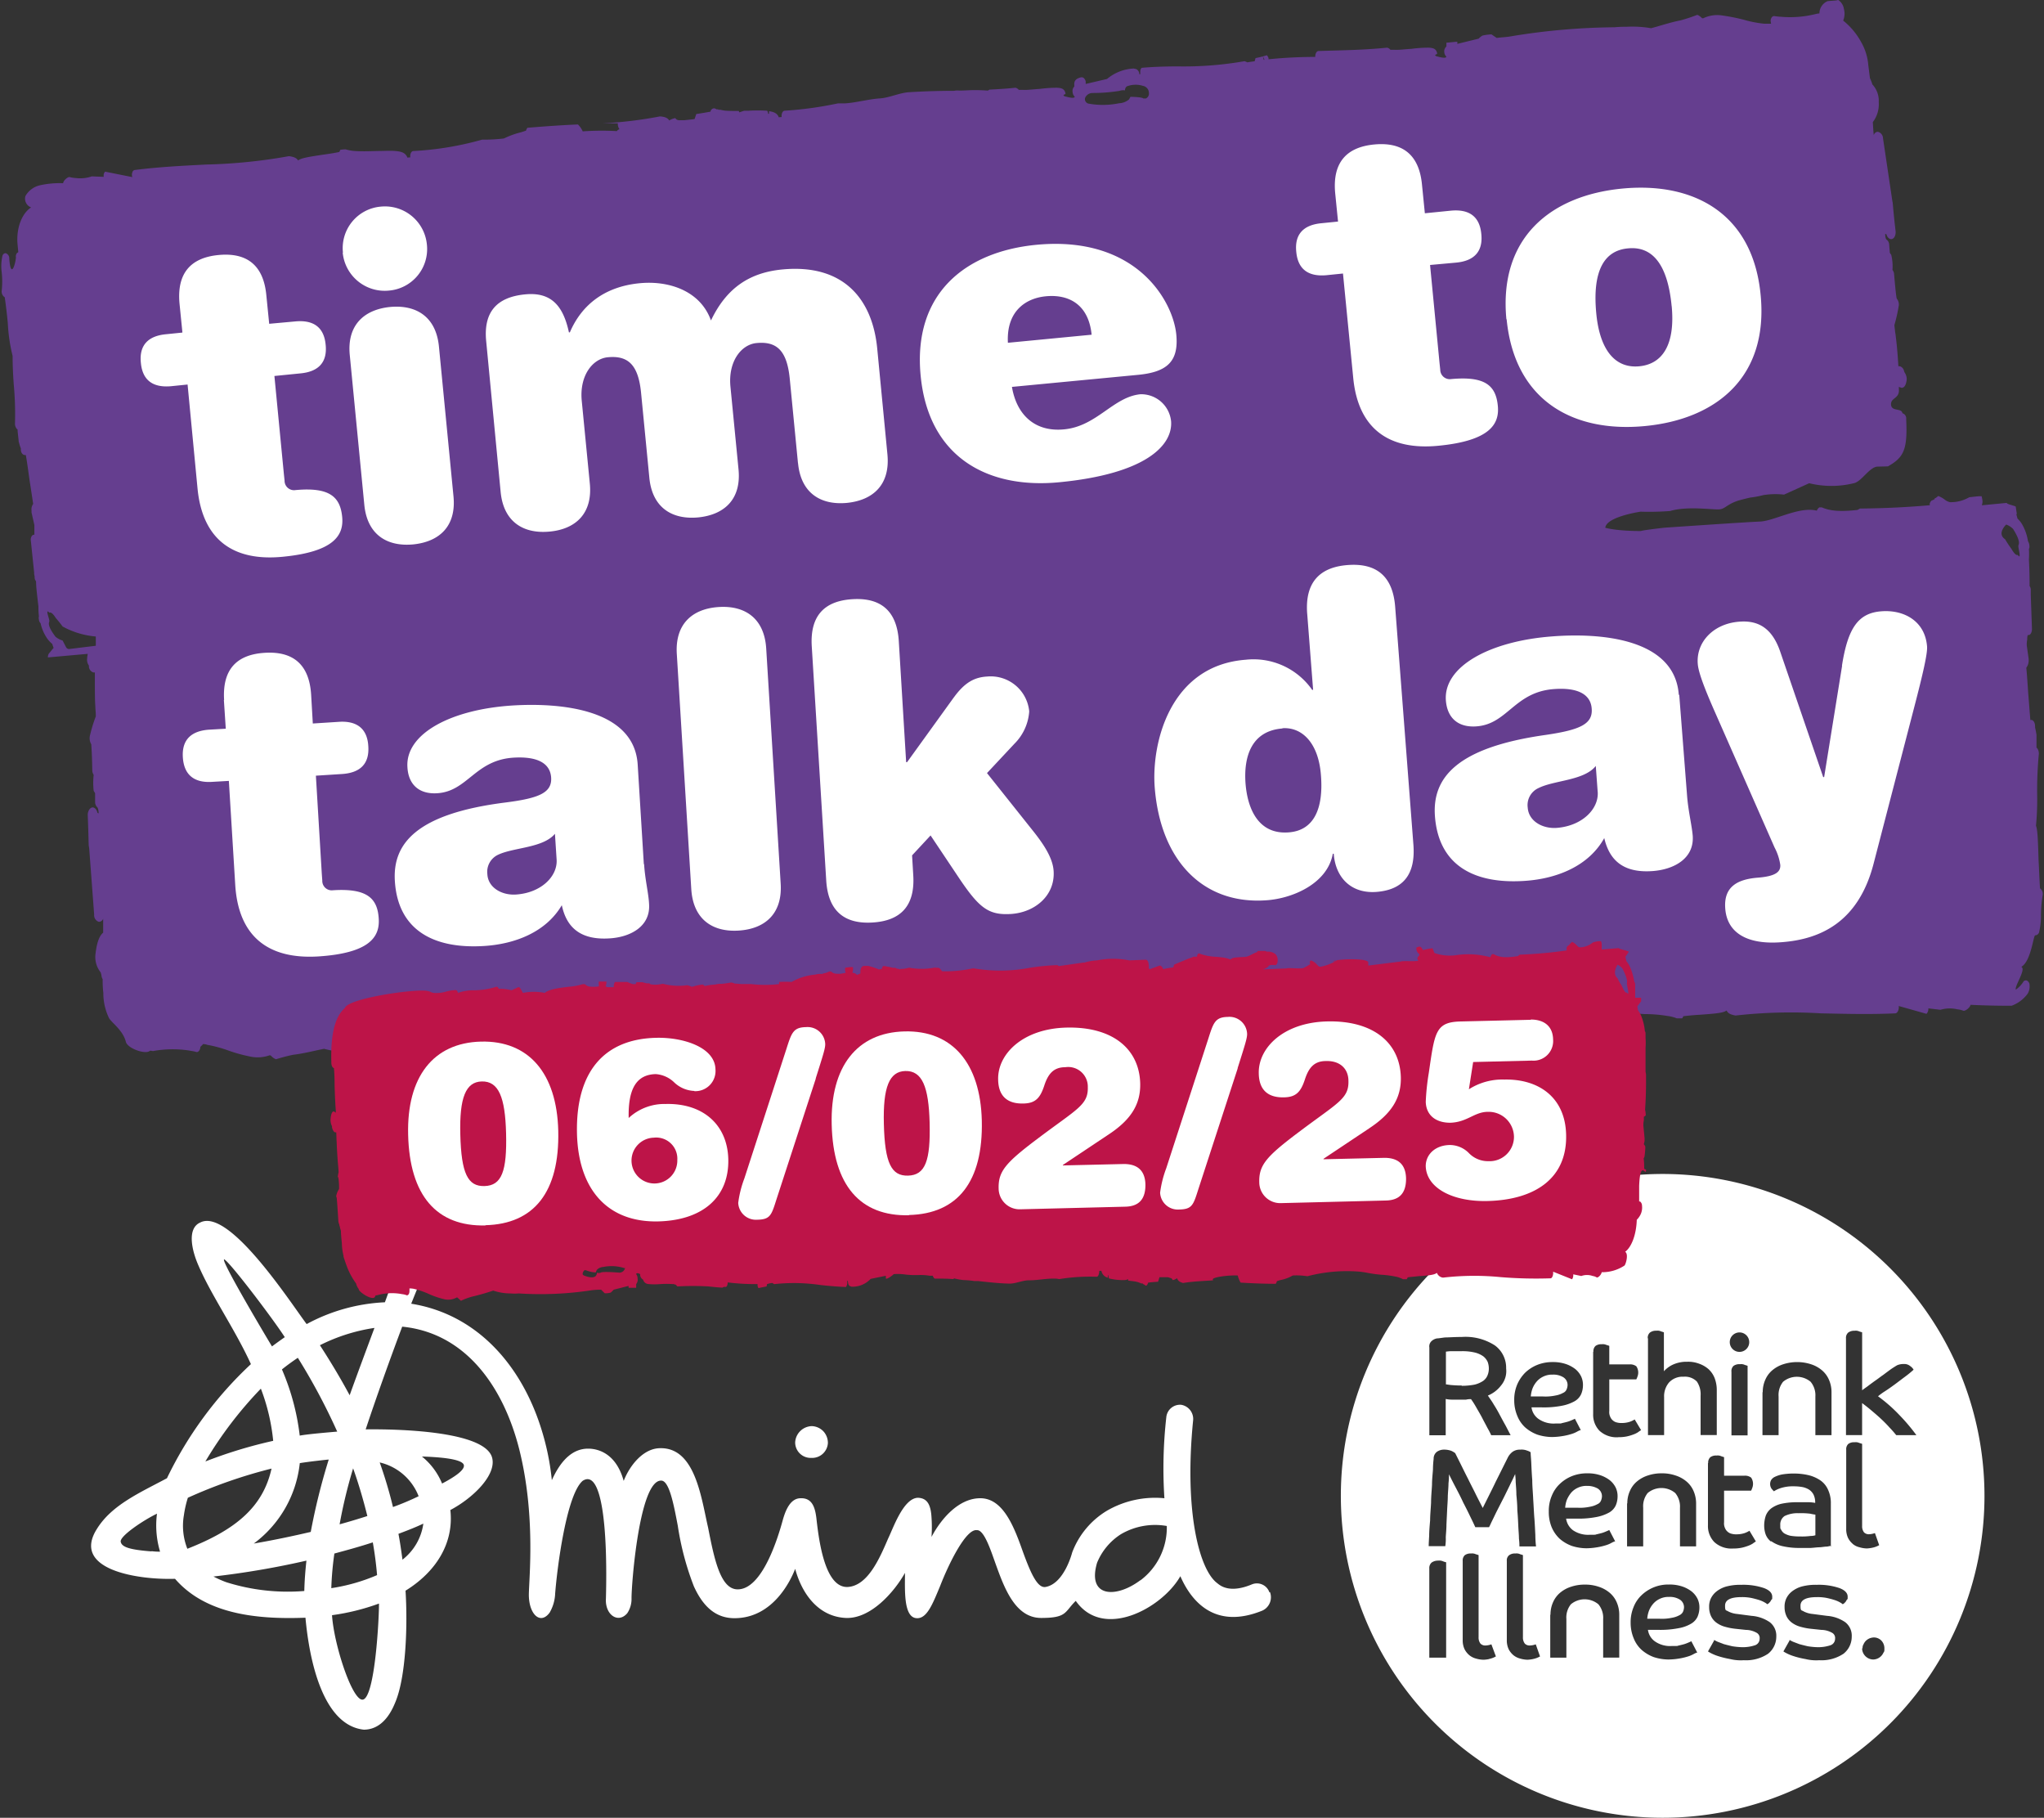<svg viewBox="0 0 300 266.725" height="266.725" width="300" xmlns:xlink="http://www.w3.org/1999/xlink" xmlns="http://www.w3.org/2000/svg"><rect x="0" y="0" width="300" height="266.725" fill="#333333" stroke="none"/><defs><clipPath id="clip-path"><rect fill="none" transform="translate(0)" height="266.725" width="300" data-name="Rectangle 167" id="Rectangle_167"></rect></clipPath></defs><g transform="translate(-52.1 -140.6)" data-name="Time to Talk Day 2025 logo - Mind &amp; Rethink lockup_RGB_WO" id="Time_to_Talk_Day_2025_logo_-_Mind_Rethink_lockup_RGB_WO"><g clip-path="url(#clip-path)" transform="translate(52.1 140.6)" data-name="Group 1403" id="Group_1403"><g transform="translate(0.187 0)" data-name="Group 1402" id="Group_1402"><g transform="translate(13.185 179.156)" data-name="Group 1400" id="Group_1400"><path fill="#fff" transform="translate(-284.065 -711.697)" d="M389.767,746.464h.07a2.315,2.315,0,0,0,2.367-2.193,2.5,2.5,0,0,0-.627-1.671,2.468,2.468,0,0,0-1.706-.8,2.515,2.515,0,0,0-2.471,2.4,2.274,2.274,0,0,0,2.332,2.262" data-name="Path 368" id="Path_368"></path><path fill="#fff" transform="translate(-90.518 -655.315)" d="M244.5,708.042c-3.585,2.68-7.832,2.506-6.335-2.576a9.017,9.017,0,0,1,3.481-4.177,9.909,9.909,0,0,1,6.753-1.218,9.681,9.681,0,0,1-3.864,7.971M128.486,680.927c-1.357-2.541-2.959-5.186-4.386-7.379a26.341,26.341,0,0,1,8.006-2.541c-1.218,3.272-2.541,6.822-3.655,9.92m2.611,17.682c-1.288.418-2.68.835-4.072,1.218a73.356,73.356,0,0,1,1.984-8.214c.8,2.228,1.531,4.734,2.088,7m1.427,8.667a27.277,27.277,0,0,1-6.718,1.914,45.771,45.771,0,0,1,.452-5.082c1.949-.522,3.829-1.044,5.639-1.636q.418,2.35.627,4.8m-2.123,18.274c-1.531.139-4.212-8.075-4.49-12.391a32.734,32.734,0,0,0,6.892-1.706c.035,1.74-.557,13.923-2.4,14.1m8.18-29.829a39.813,39.813,0,0,1-3.724,1.566,63.88,63.88,0,0,0-1.949-6.544,8.1,8.1,0,0,1,5.708,4.943m6.648-4.525c.1.661-1.149,1.6-3.2,2.68a9.964,9.964,0,0,0-2.959-3.968c4.316.139,6.056.626,6.161,1.288m-9.015,13.853c-.174-1.288-.348-2.541-.592-3.794,1.288-.487,2.471-.94,3.655-1.5a8.1,8.1,0,0,1-3.063,5.291m-13.47-4.072c-2.68.626-5.5,1.218-8.354,1.706a16.908,16.908,0,0,0,6.753-11.8c1.253-.209,4.038-.522,4.246-.522a92.989,92.989,0,0,0-2.645,10.651m-.94,8.632a29.989,29.989,0,0,1-11.451-1.288,15.359,15.359,0,0,1-1.88-.835,124.183,124.183,0,0,0,13.644-2.332c-.174,1.566-.278,3.028-.313,4.455m-17.682-11.034a15.853,15.853,0,0,1,.592-2.645A72.178,72.178,0,0,1,117,691.648c-1.253,5.639-5.256,8.98-12.356,11.765a9.16,9.16,0,0,1-.522-4.838m11.312-18.656a29.463,29.463,0,0,1,1.81,7.658,68.206,68.206,0,0,0-9.955,3.028,57.794,57.794,0,0,1,8.145-10.686M110,660.948c.383-.244,6.927,8.319,8.945,11.417-.557.383-1.323.94-1.88,1.357-1.636-2.715-7.414-12.5-7.031-12.739m16.638,25.235c-.731.07-4.246.348-5.534.592a34.669,34.669,0,0,0-2.611-9.711c.731-.592,1.6-1.218,2.332-1.706a90.85,90.85,0,0,1,5.778,10.825M99.387,703.8c-3.2-.244-4.386-.627-4.525-1.427-.139-.835,3.411-3.2,5.325-4.107a13.38,13.38,0,0,0,.452,5.569,7.57,7.57,0,0,1-1.253-.07m164.079,6.056a1.944,1.944,0,0,0-2.576-1.183c-3.237,1.357-4.629.209-5.082-.174-2.645-1.949-4.873-10.512-3.55-23.843a2.109,2.109,0,0,0-1.74-2.332,2.023,2.023,0,0,0-2.193,1.845A67.188,67.188,0,0,0,248.047,696a14.1,14.1,0,0,0-8.458,1.845,12.123,12.123,0,0,0-5.082,6.126s-1.149,4.56-3.9,5.047c-1.218.209-2.228-2.054-3.585-5.882-1.253-3.481-2.889-7.24-6.126-7.135-2.993.07-5.534,2.854-7.031,5.673a20.977,20.977,0,0,0-.035-3.307c-.174-1.671-.766-2.4-1.984-2.436-2.123.1-3.585,4.42-4.351,5.987-1.253,2.924-2.993,6.927-5.917,7.1-3.341.174-4.212-6.718-4.56-9.641-.174-1.775-.522-3.446-2.367-3.376-1.566,0-2.262,1.914-2.645,3.307-.661,2.4-2.993,10.2-6.683,10.059-2.436-.1-3.341-4.421-4.246-9.05-1.009-4.351-1.88-11.765-7.031-11.66-2.436,0-4.455,2.471-5.36,4.8-1.183-4.281-4.038-4.734-5.221-4.734-2.158,0-3.933,1.531-5.325,4.629a37.448,37.448,0,0,0-1.566-7.588c-2.889-9.189-9.328-16.742-19.074-18.308.975-2.436,1.009-2.506,1.6-3.829a13.536,13.536,0,0,1,1.5-2.75c1.288-1.914.452-3.62-1.114-3.759-2.3-.174-2.889,1.6-3.829,4.42-1.114,3.028-.94,2.785-2.019,5.708a26.622,26.622,0,0,0-11.486,3.2c-2.332-3.1-11.382-17.125-15.628-14.9-1.949.87-1.253,4.072-.209,6.4,1.88,4.351,5.4,9.4,7.658,14.375a56.067,56.067,0,0,0-12.322,16.742c-3.968,2.123-8.075,3.9-10.268,7.414-3.829,6.022,5.987,7.518,11.451,7.344,4.49,5.186,11.974,5.987,19.144,5.708.557,6.126,2.506,15.768,8.562,16.429,1.357,0,3.237-.661,4.56-3.864,1.671-3.794,1.88-11.625,1.566-16.533,4.351-2.68,7.135-6.857,6.578-11.834,3.307-1.74,6.822-5.151,6.126-7.692-1.009-3.69-12.461-4.212-18.552-4.142,1.427-4.316,3.55-10.268,5.36-15.071,9.467.94,14.9,9.05,17.16,17.925,2.436,9.642,1.462,18.831,1.427,21.406,0,2.889,1.706,4.49,3.063,2.611a6.019,6.019,0,0,0,.8-2.785c.278-3.62,1.636-14.48,4.038-16.533,2.819-1.845,3.69,6.961,3.411,17.3-.139,2.367,1.81,3.69,3.133,2.123a3.748,3.748,0,0,0,.627-2.123c-.035-1.845,1.114-17.3,4.316-17.334,1.183-.07,1.845,3.307,2.471,6.613a41.427,41.427,0,0,0,2.367,8.911c1.427,3.133,3.341,4.664,5.952,4.664,5.6,0,8.214-5.43,8.911-7.24,1.044,3.829,3.515,7.031,7.449,7.205,3.62.139,7.066-3.759,8.667-6.613,0,2.471-.244,6.579,1.74,6.648,1.5.07,2.332-2.123,3.411-4.7,1.323-3.411,3.829-8.458,5.4-8.214,1.044-.1,2.019,2.889,2.715,4.838,1.288,3.585,2.889,8.04,6.718,8.04s3.411-.87,5.082-2.506c4.072,5.813,12.739,1.009,15.35-3.62,1.532,3.515,4.943,7.936,12.043,5.047a2.153,2.153,0,0,0,1.114-2.715" data-name="Path 369" id="Path_369"></path></g><g transform="translate(196.611 172.259)" data-name="Group 1401" id="Group_1401"><path fill="#fff" transform="translate(-738.303 -728.726)" d="M807.22,781.841a2.292,2.292,0,0,0,.731-.1v-3.028a7.647,7.647,0,0,1-.766-.139,11.1,11.1,0,0,0-1.706-.07,4.3,4.3,0,0,0-2.054.418,1.488,1.488,0,0,0-.627,1.323c0,.592,0,.487.139.7a1.3,1.3,0,0,0,.452.522,3.275,3.275,0,0,0,.905.348,8.264,8.264,0,0,0,1.427.1,9.362,9.362,0,0,0,1.5-.07Z" data-name="Path 370" id="Path_370"></path><path fill="#fff" transform="translate(-701.73 -751.739)" d="M751.469,814.183a2.757,2.757,0,0,0-1.566-.383,2.923,2.923,0,0,0-1.357.278,2.875,2.875,0,0,0-.975.731,3.474,3.474,0,0,0-.627,1.044A4.224,4.224,0,0,0,746.7,817h1.775a6.951,6.951,0,0,0,1.845-.139,3.439,3.439,0,0,0,1.114-.383,1.081,1.081,0,0,0,.522-.522,1.828,1.828,0,0,0,.139-.592A1.328,1.328,0,0,0,751.469,814.183Z" data-name="Path 371" id="Path_371"></path><path fill="#fff" transform="translate(-679.173 -721.229)" d="M713.005,770.2h.87a6.951,6.951,0,0,0,1.845-.139,3.441,3.441,0,0,0,1.114-.383.951.951,0,0,0,.522-.522,1.829,1.829,0,0,0,.139-.592,1.328,1.328,0,0,0-.627-1.183A3.068,3.068,0,0,0,715.3,767a2.923,2.923,0,0,0-1.357.278,2.876,2.876,0,0,0-.975.731,4.372,4.372,0,0,0-.627,1.044,4.224,4.224,0,0,0-.244,1.149Z" data-name="Path 372" id="Path_372"></path><path fill="#fff" transform="translate(-669.72 -690.653)" d="M698.505,723.3h.87a6.951,6.951,0,0,0,1.845-.139,3.441,3.441,0,0,0,1.114-.383.951.951,0,0,0,.522-.522,1.829,1.829,0,0,0,.139-.592,1.327,1.327,0,0,0-.627-1.183,2.757,2.757,0,0,0-1.566-.383,2.923,2.923,0,0,0-1.357.278,2.874,2.874,0,0,0-.975.731,3.474,3.474,0,0,0-.627,1.044,4.222,4.222,0,0,0-.244,1.149Z" data-name="Path 373" id="Path_373"></path><path fill="#fff" transform="translate(-646.315 -684.199)" d="M664.067,715.282a9.876,9.876,0,0,0,1.88-.174,4,4,0,0,0,1.218-.522,1.828,1.828,0,0,0,.661-.8,2.543,2.543,0,0,0,.209-1.044,2.857,2.857,0,0,0-.174-.975,2.286,2.286,0,0,0-.627-.8,3.589,3.589,0,0,0-1.218-.557,7.762,7.762,0,0,0-1.949-.209h-1.6a7.3,7.3,0,0,0-.731.07v4.8H661.7c.174,0,.452.07.8.1s.87.07,1.566.07Z" data-name="Path 374" id="Path_374"></path><path fill="#fff" transform="translate(-617.5 -635.5)" d="M664.733,635.5a47.233,47.233,0,1,0,47.233,47.233A47.253,47.253,0,0,0,664.733,635.5Zm14.654,32.022h.035a4.361,4.361,0,0,1,.383-1.845,3.769,3.769,0,0,1,1.044-1.392,4.732,4.732,0,0,1,1.6-.87,6.662,6.662,0,0,1,4.038,0,4.73,4.73,0,0,1,1.6.87,3.77,3.77,0,0,1,1.044,1.392,4.479,4.479,0,0,1,.383,1.845v6.3h-2.367v-5.673a3.09,3.09,0,0,0-.7-2.158,3.153,3.153,0,0,0-4.038,0,3.083,3.083,0,0,0-.661,2.158v5.673h-2.367ZM675,659.169a1.428,1.428,0,1,1-.418,1.009A1.394,1.394,0,0,1,675,659.169Zm-.174,5.325a1.028,1.028,0,0,1,.313-.835,1.444,1.444,0,0,1,.94-.244,1.206,1.206,0,0,1,.7.1c.209.07.348.1.418.139v10.2h-2.367v-9.328h0Zm-1.079,12.565v2.715h2.993a1.479,1.479,0,0,1,.975.278,1.636,1.636,0,0,1,.174,1.5,3.005,3.005,0,0,1-.174.418h-3.968V686.6a1.638,1.638,0,0,0,.139.87,1.385,1.385,0,0,0,.418.557,1.324,1.324,0,0,0,.592.278,2.486,2.486,0,0,0,.731.07,3.736,3.736,0,0,0,1.114-.174,3.625,3.625,0,0,0,.731-.348l.94,1.566c-.1.07-.278.174-.452.313a3.562,3.562,0,0,1-.731.348,6.52,6.52,0,0,1-.975.279,6.242,6.242,0,0,1-1.183.1,3.708,3.708,0,0,1-2.75-.94,3.36,3.36,0,0,1-.94-2.471V677.93h.035a1.059,1.059,0,0,1,.313-.87,1.4,1.4,0,0,1,.9-.244,1.269,1.269,0,0,1,.7.1C673.539,676.99,673.678,677.025,673.748,677.059Zm-30.386-10.616a5.664,5.664,0,0,1,1.183-1.775,5.57,5.57,0,0,1,1.775-1.149,5.949,5.949,0,0,1,2.262-.418,5.861,5.861,0,0,1,1.914.278,4.777,4.777,0,0,1,1.392.731,3.223,3.223,0,0,1,.87,1.079,2.918,2.918,0,0,1,.278,1.323,3.331,3.331,0,0,1-.278,1.323,2.349,2.349,0,0,1-.94,1.009,6.252,6.252,0,0,1-1.845.661,13.817,13.817,0,0,1-2.959.244h-1.531a2.481,2.481,0,0,0,1.044,1.706,3.874,3.874,0,0,0,2.471.661c1.079,0,.7,0,1.009-.07s.592-.139.835-.209a5.968,5.968,0,0,0,.627-.244c.174-.07.313-.139.383-.174l.87,1.671h-.07a2.95,2.95,0,0,0-.522.244,4.114,4.114,0,0,1-.87.348,9.083,9.083,0,0,1-1.218.278,10,10,0,0,1-1.531.139,7.138,7.138,0,0,1-2.158-.348,5.689,5.689,0,0,1-1.775-1.044A4.559,4.559,0,0,1,643.4,671a5.873,5.873,0,0,1-.453-2.3,5.7,5.7,0,0,1,.418-2.262Zm-12.879-5.534h0a1.044,1.044,0,0,1,.348-.9,1.568,1.568,0,0,1,.8-.383c.209,0,.592-.07,1.149-.139.557,0,1.392-.07,2.471-.07a7.916,7.916,0,0,1,4.873,1.253,4.048,4.048,0,0,1,1.636,3.376,3.273,3.273,0,0,1-.731,2.471,4.664,4.664,0,0,1-1.949,1.5c.278.418.592.835.87,1.323.313.487.592.975.87,1.5s.557,1.044.835,1.532c.278.522.522,1.009.766,1.462h-2.854a11.071,11.071,0,0,0-.557-1.079c-.244-.487-.522-.975-.8-1.531-.278-.522-.592-1.044-.87-1.531a11.423,11.423,0,0,0-.731-1.149,2.6,2.6,0,0,0-.731.07H633.79a4.27,4.27,0,0,1-.9-.1v5.325h-2.4V660.979h0Zm2.471,45.562h-2.471V693.384h0a1.058,1.058,0,0,1,.348-.87,1.584,1.584,0,0,1,.94-.278,1.408,1.408,0,0,1,.731.1,2.016,2.016,0,0,0,.453.139v13.992Zm6.3.209a4.975,4.975,0,0,1-.8.1h0a4.127,4.127,0,0,1-1.114-.174,2.573,2.573,0,0,1-.975-.487,2.847,2.847,0,0,1-.7-.87,3.027,3.027,0,0,1-.279-1.357V692.27a1.028,1.028,0,0,1,.313-.835,1.4,1.4,0,0,1,.9-.244,1.269,1.269,0,0,1,.7.1c.209.07.348.1.418.139v12.043a1.44,1.44,0,0,0,.278.94.972.972,0,0,0,.7.278,2.779,2.779,0,0,0,.9-.174l.661,1.775a3.4,3.4,0,0,1-1.044.383ZM640.4,684.96c-.244.487-.453.94-.661,1.357s-.348.766-.487,1.009h-2.019c-.174-.383-.418-.905-.731-1.532q-.47-.992-1.044-2.088c-.348-.766-.731-1.5-1.114-2.228s-.7-1.357-.975-1.914a10.116,10.116,0,0,1-.07,1.323c0,.557-.07,1.183-.1,1.845,0,.661-.07,1.392-.1,2.088s-.07,1.427-.1,2.123c0,.661-.07,1.288-.1,1.845a6.985,6.985,0,0,1-.07,1.323h-2.436c0-.348.035-.87.07-1.531,0-.661.07-1.427.139-2.262,0-.835.1-1.706.139-2.61,0-.9.1-1.775.139-2.61,0-.835.1-1.6.139-2.262a13.711,13.711,0,0,1,.1-1.532,1.257,1.257,0,0,1,.487-1.044,1.842,1.842,0,0,1,1.044-.313,3.119,3.119,0,0,1,1.044.174,2.621,2.621,0,0,1,.592.348l.766,1.531c.348.7.7,1.427,1.114,2.228.383.8.8,1.566,1.183,2.367.383.766.731,1.427.975,1.914l.87-1.74c.348-.7.7-1.392,1.044-2.123l1.009-2.019.731-1.462a2.454,2.454,0,0,1,.731-.9,1.836,1.836,0,0,1,1.114-.313,2.144,2.144,0,0,1,1.009.139,1.824,1.824,0,0,1,.522.244c0,.383.07.94.1,1.671s.07,1.532.139,2.436c0,.905.1,1.81.139,2.819.07.975.1,1.914.174,2.785.07.905.1,1.706.139,2.437a16.148,16.148,0,0,0,.1,1.671H643.71a8.65,8.65,0,0,0-.07-1.149c0-.557-.07-1.183-.1-1.914s-.07-1.462-.139-2.262c0-.8-.07-1.532-.139-2.262,0-.7-.07-1.357-.1-1.88,0-.557-.07-.94-.07-1.149-.139.244-.278.592-.487,1.009s-.418.87-.661,1.357-.487,1.009-.766,1.531Zm5.291,21.719a4.974,4.974,0,0,1-.8.1h.035a4.127,4.127,0,0,1-1.114-.174,2.573,2.573,0,0,1-.975-.487,2.848,2.848,0,0,1-.7-.87,3.028,3.028,0,0,1-.278-1.357V692.27a.946.946,0,0,1,.348-.835,1.4,1.4,0,0,1,.9-.244,1.27,1.27,0,0,1,.7.1c.209.07.348.1.418.139v12.043a1.441,1.441,0,0,0,.278.94.972.972,0,0,0,.7.278,2.779,2.779,0,0,0,.905-.174l.626,1.775a3.4,3.4,0,0,1-1.044.383Zm2.75-23.912a4.822,4.822,0,0,1,1.183-1.775,5.572,5.572,0,0,1,1.775-1.149,5.95,5.95,0,0,1,2.262-.418,5.862,5.862,0,0,1,1.914.278,4.775,4.775,0,0,1,1.392.731,3.225,3.225,0,0,1,.87,1.079,2.919,2.919,0,0,1,.278,1.323,3.332,3.332,0,0,1-.278,1.323,2.35,2.35,0,0,1-.94,1.009,6.253,6.253,0,0,1-1.845.661,13.827,13.827,0,0,1-2.959.244h-1.531a2.564,2.564,0,0,0,1.009,1.706,3.941,3.941,0,0,0,2.471.661c1.079,0,.7,0,1.009-.07s.592-.139.835-.209a5.941,5.941,0,0,0,.627-.244c.174-.07.313-.139.383-.174l.87,1.671h-.07a2.95,2.95,0,0,0-.522.244,4.11,4.11,0,0,1-.87.348,9.065,9.065,0,0,1-1.218.278,9.987,9.987,0,0,1-1.532.139,7.138,7.138,0,0,1-2.158-.348,5.689,5.689,0,0,1-1.775-1.044,5,5,0,0,1-1.183-1.706,5.882,5.882,0,0,1-.418-2.3,5.7,5.7,0,0,1,.418-2.262Zm9.92,23.7H656V700.8a3.09,3.09,0,0,0-.7-2.158,3.153,3.153,0,0,0-4.038,0,3.083,3.083,0,0,0-.661,2.158v5.673h-2.367v-6.3h.035a4.361,4.361,0,0,1,.383-1.845,3.769,3.769,0,0,1,1.044-1.392,4.73,4.73,0,0,1,1.6-.87,6.294,6.294,0,0,1,2.019-.313,6.142,6.142,0,0,1,2.019.313,4.73,4.73,0,0,1,1.6.87,3.769,3.769,0,0,1,1.044,1.392,4.479,4.479,0,0,1,.383,1.845v6.3Zm-.139-32.336a3.708,3.708,0,0,1-2.75-.94,3.36,3.36,0,0,1-.94-2.471v-9.119h.035a1.059,1.059,0,0,1,.313-.87,1.4,1.4,0,0,1,.9-.244,1.27,1.27,0,0,1,.7.1c.209.07.348.1.418.139v2.715h2.993a1.479,1.479,0,0,1,.975.279,1.637,1.637,0,0,1,.174,1.5,3.027,3.027,0,0,1-.174.418H656.9v4.629a1.637,1.637,0,0,0,.139.87,1.384,1.384,0,0,0,.418.557,1.324,1.324,0,0,0,.592.278,2.488,2.488,0,0,0,.731.07,3.735,3.735,0,0,0,1.114-.174,3.621,3.621,0,0,0,.731-.348l.94,1.566c-.1.07-.278.174-.453.313a3.567,3.567,0,0,1-.731.348,6.5,6.5,0,0,1-.975.278,6.236,6.236,0,0,1-1.183.1Zm1.288,9.711h.035A4.361,4.361,0,0,1,659.93,682a3.77,3.77,0,0,1,1.044-1.392,4.73,4.73,0,0,1,1.6-.87,6.293,6.293,0,0,1,2.019-.313,6.143,6.143,0,0,1,2.019.313,4.731,4.731,0,0,1,1.6.87A3.769,3.769,0,0,1,669.258,682a4.6,4.6,0,0,1,.383,1.845v6.3h-2.367v-5.674a3.09,3.09,0,0,0-.7-2.158,3.153,3.153,0,0,0-4.038,0,3.083,3.083,0,0,0-.661,2.158v5.674h-2.367v-6.3Zm10.338,16.638a2.35,2.35,0,0,1-.94,1.009,5.4,5.4,0,0,1-1.845.661,13.818,13.818,0,0,1-2.959.244h-1.531a2.481,2.481,0,0,0,1.044,1.706,3.874,3.874,0,0,0,2.471.661c1.079,0,.7,0,1.009-.07s.592-.139.835-.209a5.955,5.955,0,0,0,.627-.244c.174-.07.313-.139.383-.174l.87,1.671h-.07a2.947,2.947,0,0,0-.522.244,4.114,4.114,0,0,1-.87.348,9.078,9.078,0,0,1-1.218.278,9.995,9.995,0,0,1-1.531.139,7.139,7.139,0,0,1-2.158-.348,5.688,5.688,0,0,1-1.775-1.044,4.559,4.559,0,0,1-1.183-1.706,5.873,5.873,0,0,1-.452-2.3,5.7,5.7,0,0,1,.418-2.262,4.821,4.821,0,0,1,1.183-1.775,5.672,5.672,0,0,1,4.038-1.566,5.862,5.862,0,0,1,1.914.279,4.774,4.774,0,0,1,1.392.731,3.223,3.223,0,0,1,.87,1.079,2.919,2.919,0,0,1,.279,1.323,3.466,3.466,0,0,1-.279,1.323Zm-.1-34.528a2.453,2.453,0,0,0-1.949-.7,2.7,2.7,0,0,0-2.123.835,3.117,3.117,0,0,0-.731,2.158v5.569h-2.367v-14.2h-.035a1.028,1.028,0,0,1,.313-.835,1.44,1.44,0,0,1,.94-.278,1.207,1.207,0,0,1,.7.1c.209.07.348.1.418.139v5.708a4.192,4.192,0,0,1,1.253-.94,4.84,4.84,0,0,1,2.158-.453,4.527,4.527,0,0,1,1.74.278,4.275,4.275,0,0,1,1.392.8,3.583,3.583,0,0,1,.905,1.323,5,5,0,0,1,.313,1.845v6.509H670.3v-5.778a3.316,3.316,0,0,0-.557-2.088Zm10.442,39.958a5.823,5.823,0,0,1-3.55.94,6.578,6.578,0,0,1-2.019-.174,13.6,13.6,0,0,1-1.6-.383,7.037,7.037,0,0,1-1.079-.418,5.262,5.262,0,0,1-.557-.313l.9-1.6v-.1a3.258,3.258,0,0,0,.522.278c.244.1.557.209.9.348q.574.157,1.253.313a10.433,10.433,0,0,0,1.531.139,5.75,5.75,0,0,0,1.775-.278,1,1,0,0,0,.7-.975.861.861,0,0,0-.452-.87,3.285,3.285,0,0,0-1.566-.418l-1.636-.174a9.143,9.143,0,0,1-1.531-.313,3.77,3.77,0,0,1-1.183-.592,2.537,2.537,0,0,1-.766-.94,3.089,3.089,0,0,1-.278-1.323,2.779,2.779,0,0,1,.244-1.253,2.92,2.92,0,0,1,.835-1.044,4.115,4.115,0,0,1,1.462-.731,7.943,7.943,0,0,1,2.193-.244,9.416,9.416,0,0,1,3.341.487c.8.313,1.183.731,1.183,1.253s0,.313-.1.418l-.209.348-.244.244-.174.1a1.858,1.858,0,0,0-.348-.244,4.053,4.053,0,0,0-.766-.348q-.47-.157-1.149-.313a6.755,6.755,0,0,0-1.531-.139q-2.4,0-2.4,1.253c0,.835.139.627.452.835a3.531,3.531,0,0,0,1.323.383l2.123.278a5.407,5.407,0,0,1,2.68.94,2.513,2.513,0,0,1,.94,2.123,3.18,3.18,0,0,1-1.218,2.506Zm.452-16.464a2.38,2.38,0,0,1-.8-1.079,3.942,3.942,0,0,1-.209-1.253,4.64,4.64,0,0,1,.244-1.5,2.525,2.525,0,0,1,.835-1.079,4.153,4.153,0,0,1,1.531-.661,11.127,11.127,0,0,1,2.332-.209h1.5a5.676,5.676,0,0,1,1.044.1,2.626,2.626,0,0,0-.244-1.218,1.927,1.927,0,0,0-.661-.731,2.9,2.9,0,0,0-1.009-.383,7.139,7.139,0,0,0-1.288-.1,5.712,5.712,0,0,0-1.914.279,3.879,3.879,0,0,0-.94.452,4.6,4.6,0,0,1-.348-.383,1.228,1.228,0,0,1-.07-1.253,1.308,1.308,0,0,1,.557-.487,4.55,4.55,0,0,1,1.044-.348,10.728,10.728,0,0,1,1.671-.139,9.705,9.705,0,0,1,2.228.244,5.289,5.289,0,0,1,1.74.766,3.263,3.263,0,0,1,1.114,1.357,4.6,4.6,0,0,1,.418,2.054v6.2h.1l-.1.07v-.07c-.139,0-.313.07-.557.1-.313,0-.661.07-1.044.1-.418,0-.835.07-1.357.1h-1.566a10.987,10.987,0,0,1-2.645-.278,4.582,4.582,0,0,1-1.6-.731Zm10.616,16.464a5.823,5.823,0,0,1-3.55.94,6.578,6.578,0,0,1-2.019-.174,12.1,12.1,0,0,1-1.6-.383,7.034,7.034,0,0,1-1.079-.418,5.262,5.262,0,0,1-.557-.313l.9-1.6v-.1a3.255,3.255,0,0,0,.522.278c.244.1.557.209.905.348q.574.157,1.253.313a10.432,10.432,0,0,0,1.531.139,5.75,5.75,0,0,0,1.775-.278,1,1,0,0,0,.7-.975.861.861,0,0,0-.452-.87,3.285,3.285,0,0,0-1.566-.418l-1.636-.174a9.143,9.143,0,0,1-1.531-.313,3.77,3.77,0,0,1-1.183-.592,2.537,2.537,0,0,1-.766-.94,3.089,3.089,0,0,1-.278-1.323,2.778,2.778,0,0,1,.244-1.253,2.92,2.92,0,0,1,.835-1.044,4.115,4.115,0,0,1,1.462-.731,7.944,7.944,0,0,1,2.193-.244,9.416,9.416,0,0,1,3.341.487c.8.313,1.183.731,1.183,1.253s0,.313-.1.418l-.209.348-.244.244-.174.1a1.859,1.859,0,0,0-.348-.244,4.051,4.051,0,0,0-.766-.348q-.47-.157-1.149-.313a6.756,6.756,0,0,0-1.531-.139q-2.4,0-2.4,1.253c0,.835.139.627.453.835a3.53,3.53,0,0,0,1.323.383l2.123.278a5.407,5.407,0,0,1,2.68.94,2.513,2.513,0,0,1,.94,2.123A3.18,3.18,0,0,1,691.256,705.914Zm1.392-16.116a2.849,2.849,0,0,1-.7-.87,3.027,3.027,0,0,1-.278-1.357V675.945a1.028,1.028,0,0,1,.313-.835,1.4,1.4,0,0,1,.905-.244,1.269,1.269,0,0,1,.7.1c.209.07.348.1.418.139v12.043a1.441,1.441,0,0,0,.278.94.972.972,0,0,0,.7.278,2.78,2.78,0,0,0,.9-.174l.627,1.775a3.4,3.4,0,0,1-1.044.383,4.968,4.968,0,0,1-.8.1h.07a4.127,4.127,0,0,1-1.114-.174A2.342,2.342,0,0,1,692.648,689.8Zm4.49,15.942a1.681,1.681,0,0,1-1.5,1.009,1.665,1.665,0,0,1-1.636-1.636h.07a.983.983,0,0,1,.139-.592,1.714,1.714,0,0,1,.348-.522,1.953,1.953,0,0,1,.522-.348,2.033,2.033,0,0,1,.627-.139,1.548,1.548,0,0,1,1.114.452,1.632,1.632,0,0,1,.453,1.149C697.277,705.566,697.277,705.531,697.138,705.74Zm.8-33.136q-.574-.626-1.253-1.253c-.453-.418-.905-.8-1.358-1.183s-.9-.731-1.323-1.044v4.7h-2.367v-14.2h0a1.028,1.028,0,0,1,.313-.835,1.44,1.44,0,0,1,.94-.278,1.207,1.207,0,0,1,.7.1c.209.07.348.1.418.139v8.493c.174-.139.418-.313.766-.557.313-.244.7-.522,1.079-.8.418-.278.8-.592,1.253-.9.418-.313.835-.627,1.218-.9q.47-.313.835-.522a2.442,2.442,0,0,1,.975-.174,1.333,1.333,0,0,1,.94.313,1.571,1.571,0,0,1,.487.522,14.831,14.831,0,0,1-1.183.975c-.522.383-1.009.766-1.531,1.149s-1.009.731-1.5,1.044a9.9,9.9,0,0,0-1.009.731,22.9,22.9,0,0,1,3.2,2.819,27.6,27.6,0,0,1,2.436,2.889h-2.959a16.036,16.036,0,0,0-1.079-1.218Z" data-name="Path 375" id="Path_375"></path></g><path fill="#653e8f" transform="translate(-52.636 -140.6)" d="M329.547,209.03c2.262-1.288,2.889-2.367,2.68-6.787v-.209a.785.785,0,0,0-.557-.8c-.1-.8-1.6-.209-1.671-1.253-.07-1.079,1.288-.835,1.149-2.3v-.313l.383.139c.418,0,.661-.383.766-1.183a1.728,1.728,0,0,0-.313-1.079l-.07-.174a.919.919,0,0,0-.627-.731h-.209c-.174-2.819-.313-3.759-.418-4.664-.07-.383-.1-.766-.174-1.357a23.543,23.543,0,0,0,.627-2.75,1.323,1.323,0,0,0-.278-1.149c-.07-.278-.174-1.114-.383-3.515a1.121,1.121,0,0,0-.244-.7,7.083,7.083,0,0,0-.174-2.193l-.209-.313-.1-1.183a.938.938,0,0,0-.313-.7c-.174-.1-.244-.313-.278-.87h.174c.139.522.487.8.8.731.383-.07.626-.627.557-1.183-.174-1.462-.313-2.854-.418-4.107l-.07-.383-1.357-9.119a.994.994,0,0,0-.731-.94h-.139a.683.683,0,0,0-.487.487c-.07-.627-.1-1.288-.139-1.914a4.309,4.309,0,0,0,.87-2.924,3.528,3.528,0,0,0-.94-2.611h0a2.738,2.738,0,0,0-.139-.418c-.07-.174-.139-.348-.209-.487h0c-.07-.522-.139-1.114-.244-1.914a8.052,8.052,0,0,0-1.044-3.376,10.4,10.4,0,0,0-2.645-3.167,2.662,2.662,0,0,0,.1-1.74,1.882,1.882,0,0,0-.835-1.288l-.278.07-1.253.1a1.943,1.943,0,0,0-1.218,1.81,2.35,2.35,0,0,0-.487.07,15.418,15.418,0,0,1-5.151.418,8.361,8.361,0,0,1-.975-.1c-.278-.035-.522.244-.557.7l.07.418h-1.009a16.586,16.586,0,0,1-3.028-.592,28.8,28.8,0,0,0-3.2-.627,4.729,4.729,0,0,0-2.715.418h-.174c-.139-.174-.592-.522-.731-.487a25.075,25.075,0,0,1-2.436.8c-1.462.278-3.1.835-4.316,1.149a15.929,15.929,0,0,0-3.62-.209,15.446,15.446,0,0,0-1.74.07,97.276,97.276,0,0,0-15.176,1.323c-.7.139-1.427.139-2.123.244l-.766-.522a7.173,7.173,0,0,0-1.323.174,2.431,2.431,0,0,0-.557.452l-3.133.766v-.313c-.557.035-1.079.1-1.6.139v.557a.93.93,0,0,0-.313.835.993.993,0,0,0,.313.661c-.1.383-1.392-.07-1.5-.07-.418-.278.174-.209.139-.418-.139-.731-.661-.8-1.253-.835a19.305,19.305,0,0,0-2.541.174c-1.149.07-1.81.174-2.436.139h-.627a.846.846,0,0,0-.487-.313c-3.376.348-6.683.383-9.99.487h-.07c-.278,0-.487.383-.487.8v.07c-2.054,0-4.455.1-6.857.348v-.174a1.2,1.2,0,0,0-.244-.418,14.654,14.654,0,0,1-1.671.418c0,.139-.1.278-.1.452-.383.07-.731.1-1.079.174l-.418-.174a51.987,51.987,0,0,1-9.816.766c-1.914,0-3.724.07-5.291.209a.727.727,0,0,0-.209.522v.418h-.139a.8.8,0,0,0-.487-.766l-.348-.07a6.523,6.523,0,0,0-3.9,1.531l-3.133.731v-.383c-.1-.348-.313-.592-.557-.592H211.1c-.452.139-1.044.313-.975,1.114v.244a.908.908,0,0,0-.244.835.993.993,0,0,0,.313.661c-.1.383-1.392-.07-1.5-.07-.418-.278.174-.209.139-.418-.139-.731-.661-.8-1.253-.835a19.3,19.3,0,0,0-2.541.174c-1.149.07-1.81.174-2.436.139h-.627a.846.846,0,0,0-.487-.313c-1.288.139-2.576.209-3.829.278l-.209.139c-.557-.035-1.218-.07-1.949-.07s-1.5.07-2.262.07a2.5,2.5,0,0,0-.766.035h0q-3.341,0-6.683.209c-1.323.1-2.819.8-4.142.9-1.671.1-3.515.627-5.151.731h-1.044a53.85,53.85,0,0,1-7.832,1.079c-.278,0-.487.383-.452.835v.1a1.839,1.839,0,0,0-.418.035c-.209-.592-.731-.8-1.427-.9v.383h-.139a.987.987,0,0,0-.139-.452h-.07a22.256,22.256,0,0,0-2.645,0h-.627a6,6,0,0,0-.731.244l-.1-.209c-.661,0-1.288,0-1.88-.035a4.755,4.755,0,0,1-.8-.139h-.278c0,.035-.07-.07-.07-.07H157.6c0-.035-.278-.139-.278-.139h-.07a.551.551,0,0,0-.522.487c-.557.1-1.392.244-2.088.348l-.244.731c-.418.07-.87.1-1.462.174h-.661a.837.837,0,0,1-.522-.1l-.209-.209a2.63,2.63,0,0,0-.87.348c-.209-.348-.557-.522-1.288-.592h-.1a60.3,60.3,0,0,1-8.354,1.009h2.193v.1a1.337,1.337,0,0,0,.244.766.654.654,0,0,0-.383.278,40.64,40.64,0,0,0-5.012.035,3.28,3.28,0,0,0-.7-1.009h-.035c-2.4.1-4.873.278-7.379.487a1.173,1.173,0,0,0-.209.418c-.313.1-.7.244-1.009.313a12.234,12.234,0,0,0-2.228.835,24.21,24.21,0,0,1-3.028.174h-.174a45.836,45.836,0,0,1-10.094,1.671c-.278,0-.487.383-.452.835v.1a1.839,1.839,0,0,0-.418.035c-.278-.731-.9-.9-1.775-.975-.731-.07-1.636,0-2.645,0-1.149.035-2.3.07-3.307,0a6.359,6.359,0,0,1-1.357-.244,5.692,5.692,0,0,0-.766.07l-.139.313c-.592.139-1.531.278-2.262.383-2.367.348-3.376.522-3.794.87-.209-.348-.557-.522-1.288-.627h-.1a78.251,78.251,0,0,1-12.043,1.218c-3.411.174-6.961.348-10.512.8a.437.437,0,0,0-.383.348.96.96,0,0,0,0,.7l-4-.8a.8.8,0,0,0-.209.661v.1l-1.74-.07a5.25,5.25,0,0,1-2.367.244,4.1,4.1,0,0,1-.87-.139c-.278-.07-.94.487-.975.9a13.321,13.321,0,0,0-3.446.313,3.308,3.308,0,0,0-2.088,1.566,1.367,1.367,0,0,0,.835,1.671c-1.357.87-2.228,3.063-1.984,5.5l.1,1.079-.174.1a.755.755,0,0,0-.174.627c0,.7-.731,3.481-.975.209a.792.792,0,0,0-.522-.8h0c-.278,0-.487.209-.522.592a6.879,6.879,0,0,0-.07,2.193,12.437,12.437,0,0,1,0,2.75,1,1,0,0,0,.452.94h0c.139.975.348,2.645.452,3.864a24.56,24.56,0,0,0,.7,4.734c0,1.5.07,2.854.174,4.281a46.749,46.749,0,0,1,.174,5.639,1.175,1.175,0,0,0,.278.8l.1.07c0,.383.1.975.174,1.81l.1.348a6.014,6.014,0,0,0,.209.627v.174c0,.452.278.8.592.8h.139c.209,1.183.383,2.541.557,3.759.209,1.323.383,2.506.522,3.411a1.325,1.325,0,0,0-.244.94v.313l.418,1.845v1.427h-.1c-.278.035-.487.452-.418.87l.487,4.7v.209l.07.348v.174a.88.88,0,0,0,.209.522c0,.8.139,1.914.348,3.69a11.061,11.061,0,0,0,.07,1.427c0,.139-.07.278,0,.452a.84.84,0,0,0,.244.592,6.442,6.442,0,0,0,.94,2.193,4.274,4.274,0,0,0,.766.835l.209.592-.07.07-.627.766a.949.949,0,0,0-.139.557l5.848-.522c0,.174-.07.313-.07.452a2.276,2.276,0,0,0,.209.8h.418c.487-.1.9-.174,1.288-.278l.174-.1a5.417,5.417,0,0,1,2.506-.766,1.4,1.4,0,0,1,.835.348,2.733,2.733,0,0,0,.9.418l.313-.278.139-.07v-.1a1.3,1.3,0,0,1,.452-.244.612.612,0,0,0,.174-.661c3.1-.487,6.161-.87,9.885-1.183l.348-.244c2.471-.418,3.864-.418,5.082,0H88.3a.922.922,0,0,0,.348-.522,26.522,26.522,0,0,0,6.857,0,12.992,12.992,0,0,1,4.943.035h.07l.418.731c.8-.139,1.5-.244,2.054-.383a.838.838,0,0,0,.627.487h.209l.522-.174v-.07a.825.825,0,0,0-.418-.766,9.132,9.132,0,0,1-2.158-1.253c.313-.174.661-.383.975-.522l17.09-1.531a2.4,2.4,0,0,0-.07.452,3.074,3.074,0,0,0,1.253,2.158c-.94,0-4.212.383-6.822.731a.934.934,0,0,0,.244-.766,1.2,1.2,0,0,0-.87-.975h-.139a5.862,5.862,0,0,0-2.924.87,4.191,4.191,0,0,1-1.253.592c-.209.07-.313.348-.278.661l.139.348H108.8a.6.6,0,0,0-.313.661v.1c.035,0,1.6-.139,1.6-.139h0a24.473,24.473,0,0,0,6.753-.348,9.412,9.412,0,0,0,2.576-.487h.174l1.706-.278a.68.68,0,0,0,.139-.487v-.209a5.236,5.236,0,0,0,.87.522l1.009-.174c.278-.07.7-.209,1.253-.348l.94-.244.139-.278-.174-.278c-.174-.035-.418-.1-.766-.174a14.216,14.216,0,0,1-3.167-.94l.209-.139a5.416,5.416,0,0,1,2.506-.766,1.492,1.492,0,0,1,.835.348,2.326,2.326,0,0,0,1.288.487l.174-.244-.139-.313a8.78,8.78,0,0,1,1.392-.661c.487-.209.87-.348,1.183-.522l10.721-.94c-1.88.522-3.9,1.566-5.952,1.566s-.487.313-.487.7a1.032,1.032,0,0,0,.418.9,2.674,2.674,0,0,0,1.462.348h.418l.348.07,1.566-.1.07-.174h0a19.2,19.2,0,0,1,2.506-.835c1.914-.174,2.75-.244,3.1-.557.383.07.766.139,1.183.174.557.035,1.079.035,1.636.035a18.917,18.917,0,0,1,1.914.07,10.322,10.322,0,0,1,1.81.278.505.505,0,0,0,.522-.348v-.139h.766l.209-.07c.07-.035.348-.1.522-.174a1.751,1.751,0,0,0,.452-.139l2.75-.975a.6.6,0,0,0,.348-.487c.835-.139,1.566-.244,2.158-.383a.838.838,0,0,0,.627.487h.209l1.984-.661.209.139a1.117,1.117,0,0,0-.035.487c.035.452.313.766.627.766l3.515-.278h0a24.473,24.473,0,0,0,6.753-.348,9.411,9.411,0,0,0,2.576-.487h.174l5.256-.835.313.1c1.88-.139,3.759-.418,5.708-.731a46.819,46.819,0,0,1,11.8-.731h.1l.278-.07a40.377,40.377,0,0,1,6.37-.731l.522.418.313.1q.313-.052.731-.1l-.313.139a20.9,20.9,0,0,1,5.639-.383h.139a9.056,9.056,0,0,1,1.706-.278l.174-.1.278.07h.313l.278.1h.522a1.7,1.7,0,0,1,.418-.035,6.463,6.463,0,0,0,1.183.174h.209a.546.546,0,0,0,.487-.452,3.925,3.925,0,0,0,.627-.1,13.989,13.989,0,0,0,2.262.418h.07l.278-.07h.627a.877.877,0,0,0,.7-.87v-.348c.244-.07.487-.174.7-.244a1.851,1.851,0,0,0,.9.278h.1a.846.846,0,0,0-.139.627l.07.209H223c.418-.1.835-.139,1.253-.209v-.557l-.07-.244h.278a5.678,5.678,0,0,1,1.845-.209,1.584,1.584,0,0,1,.94.278h.452A3.793,3.793,0,0,1,228.99,224v-.07a5.212,5.212,0,0,0,.766-.07c.278-.035.557-.1.835-.139,1.984-.383,4.038-.731,4.977-1.392a22.414,22.414,0,0,0,2.645-.1v-.313a33.47,33.47,0,0,1,5.848-.313c2.158,0,2.332,0,3.515-.07l.174.07a2.688,2.688,0,0,1,.522.07,18.354,18.354,0,0,1,2.088-.348,15.2,15.2,0,0,0,3.376-.731h0c.1.244.313.418.487.383a13.725,13.725,0,0,0,2.123-.452,8.887,8.887,0,0,1,2.576-.418l.278.07h.07a5.7,5.7,0,0,0,.87.139h.07a18.988,18.988,0,0,1,5.012-.278h.139a7.784,7.784,0,0,1,2.506-.313l.278.1h.522a1.7,1.7,0,0,1,.418-.035,3.132,3.132,0,0,0,.557.1c.383,0,.766-.07,1.183-.1l.174-.313a3.923,3.923,0,0,0,.627-.1c.418.1.8.174,1.149.244l2.576-.209a.9.9,0,0,0,.209-.557V218.5c.244-.07.487-.174.7-.244a1.874,1.874,0,0,0,.94.278h.1a.846.846,0,0,0-.139.627v.1l1.636-.1v-.522l-.07-.244h.278a5.678,5.678,0,0,1,1.845-.209,1.874,1.874,0,0,1,.94.278h.418c.313-.244,7.553,1.706,6.4.661-2.576-2.4,4.629-3.446,4.629-3.446a39.956,39.956,0,0,0,4.351-.1c2.576-.766,6.335-.139,7.275-.244.835-.1,1.114-.8,2.854-1.323,0,0,1.566-.418,1.74-.418a13.655,13.655,0,0,0,1.81-.348,11.275,11.275,0,0,1,3.028-.07l3.69-1.671a13.729,13.729,0,0,0,6.544,0c1.114-.209,2.262-2.332,3.446-2.436m-261.4,26.279-4,.487a.514.514,0,0,1-.452-.313l-.487-.94a2.776,2.776,0,0,1-1.044-.557c-1.392-1.845-.87-2.123-.9-2.3,0-.348-.418-1.253-.244-1.427l.278.209c.244-.174.731.452.9.766a15.606,15.606,0,0,1,1.009,1.253,12.247,12.247,0,0,0,4.8,1.462c.244,0,.487.313.522.661,0,.383-.139.7-.383.7m154.09-80.3h-.418c0-.07-.383-.209-1.88-.244l-.209.383a2.406,2.406,0,0,1-1.357.557h-.07a11.835,11.835,0,0,1-4.455.07.669.669,0,0,1-.557-.87,1.185,1.185,0,0,1,1.114-.7,24.726,24.726,0,0,0,3.933-.313,1.577,1.577,0,0,1,.8-.07h0a.7.7,0,0,1,.278-.592,3.615,3.615,0,0,1,2.367-.07h0a1.085,1.085,0,0,1,.731.522,1.274,1.274,0,0,1,.139.627.761.761,0,0,1-.452.7m17.3-5.674-.139-.487a1.272,1.272,0,0,1,.244.487Z" data-name="Path 376" id="Path_376"></path><path fill="#653e8f" transform="translate(-76.23 -275.615)" d="M93.377,354.1c-2.4,1.183-3.69,4.072-3.759,8.771v.209c0,.452.209.835.487.87v6.822l-.07.313-.313-.174c-.418-.07-.7.348-.87,1.218a1.431,1.431,0,0,0,.244,1.149v.209a.956.956,0,0,0,.661.8h.209c0,3.028,0,4.038.07,4.977,0,.418.07.835.07,1.462a21.814,21.814,0,0,0-.87,2.854,1.739,1.739,0,0,0,.209,1.253c0,.313.1,1.183.139,3.724a1.4,1.4,0,0,0,.209.766,10.074,10.074,0,0,0,0,2.332l.209.348v1.253a1.084,1.084,0,0,0,.278.766c.139.139.209.348.244.94l-.174-.07c-.1-.487-.418-.835-.766-.8-.383.07-.7.592-.661,1.218.07,1.566.1,3.028.139,4.351l.07.418.731,9.746a1.008,1.008,0,0,0,.661,1.044h.139a.673.673,0,0,0,.522-.453v2.054c-.487.383-.9,1.253-1.114,3.028a3.6,3.6,0,0,0,.766,2.819h0c0,.1.07.209.1.452a1.324,1.324,0,0,0,.174.522h0a14.744,14.744,0,0,0,.1,2.019,8.321,8.321,0,0,0,.8,3.62c.278.661,2.054,1.775,2.506,3.55.209.94,2.785,1.88,3.481,1.357.139-.1.348,0,.522,0a16.133,16.133,0,0,1,5.325-.07c.348.07.661.1,1.009.209.278.07.557-.244.592-.7,0-.139.383-.313.348-.452a1.622,1.622,0,0,1,.661.1,18.722,18.722,0,0,1,3.1.835,22.925,22.925,0,0,0,3.272.9,5.235,5.235,0,0,0,2.819-.209l.174.07a1.777,1.777,0,0,0,.731.522,25.983,25.983,0,0,1,2.541-.661c1.532-.174,3.237-.627,4.525-.87a15.491,15.491,0,0,0,3.724.522,14.852,14.852,0,0,0,1.81.07,99.178,99.178,0,0,0,15.7-.209,15.4,15.4,0,0,1,2.193-.07l.731.592a5.376,5.376,0,0,0,1.357-.1,4.1,4.1,0,0,0,.627-.452l3.272-.557v.313h1.636l.07-.348v-.278a.936.936,0,0,0,.348-.87,1,1,0,0,0-.278-.731c.1-.383,1.427.174,1.531.209.418.348-.174.209-.174.418.1.8.627.87,1.253.975a16.108,16.108,0,0,0,2.611,0c1.288,0,1.88-.07,2.506,0h.661c.1.209.313.418.487.418,3.516-.1,6.927.1,10.3.278h.07c.313,0,.557-.348.557-.8v-.07c2.123.139,4.595.244,7.1.174v.174a1.8,1.8,0,0,0,.209.453,16.725,16.725,0,0,1,1.74-.313,1.723,1.723,0,0,0,.139-.452,11.013,11.013,0,0,0,1.114-.1l.418.209a54.809,54.809,0,0,1,10.164-.07c1.984.1,3.829.209,5.465.174a.932.932,0,0,0,.278-.522V428.1h.174a.863.863,0,0,0,.452.835l.348.1c1.81-.139,3.272-.487,4.142-1.323l3.272-.557v.383c.07.383.244.627.487.661h.139c.487-.1,1.079-.244,1.079-1.079v-.278a.974.974,0,0,0,.348-.87,1,1,0,0,0-.278-.731c.1-.383,1.427.174,1.531.209.418.348-.174.209-.174.418.07.8.627.87,1.253.975a16.108,16.108,0,0,0,2.611,0c1.288,0,1.88-.07,2.506,0h.661c.1.209.313.418.487.418h3.968l.209-.139a15.712,15.712,0,0,0,2.019.209c.766,0,1.566.07,2.332.1h.8c2.3.139,4.594.278,6.927.278s2.959-.626,4.316-.626,3.655-.383,5.36-.383h1.079a57.454,57.454,0,0,1,8.145-.557c.313,0,.522-.383.557-.835v-.1h.452c.174.661.7.9,1.392,1.079v-.383h.174a.777.777,0,0,0,.1.487h.07a19.607,19.607,0,0,0,2.715.209h.661a6.262,6.262,0,0,0,.766-.209l.07.244a11.116,11.116,0,0,1,1.914.209,2.938,2.938,0,0,1,.835.209h.313l.07.1.244.07.278.139h.07c.244.07.452-.139.557-.487.557-.07,1.427-.139,2.158-.209l.313-.731a12.917,12.917,0,0,0,1.532-.07,1.832,1.832,0,0,1,.661.07,1.7,1.7,0,0,1,.522.139l.209.244a2.074,2.074,0,0,0,.9-.313c.209.418.557.592,1.288.731h.139a57.642,57.642,0,0,1,8.667-.418c-.627-.07-1.427-.139-2.262-.209v-.1a1.978,1.978,0,0,0-.174-.835,1.2,1.2,0,0,0,.418-.244,35.114,35.114,0,0,0,5.151.313,3.054,3.054,0,0,0,.661,1.114h0q3.759.1,7.623,0a.835.835,0,0,0,.244-.418c.313-.1.731-.174,1.044-.278a10.946,10.946,0,0,0,2.332-.731h3.307a47.271,47.271,0,0,1,10.512-.975c.313,0,.522-.383.557-.835v-.1h.452c.209.766.87,1.044,1.74,1.183.731.1,1.706.139,2.715.209a21.15,21.15,0,0,1,3.411.278,5.458,5.458,0,0,1,1.357.348h.8l.174-.313c.627-.07,1.6-.174,2.367-.209,2.436-.174,3.516-.278,3.968-.627.209.418.557.592,1.288.731h.1a73.019,73.019,0,0,1,12.5-.313c3.515.07,7.17.174,10.86,0,.174,0,.313-.139.418-.348a1.3,1.3,0,0,0,.1-.731l4.072,1.149a.992.992,0,0,0,.278-.7v-.1l1.775.209a4.734,4.734,0,0,1,2.471-.07,3.338,3.338,0,0,1,.9.209c.278.07.975-.453,1.044-.87,2.054.1,4.038.139,6.022.139a5.129,5.129,0,0,0,2.367-1.775,2.106,2.106,0,0,0,.278-1.253.732.732,0,0,0-.383-.661.43.43,0,0,0-.557.209,4.123,4.123,0,0,1-1.079,1.114c-.209-.522,1.566-3.028.8-3.341,1.462-.835,1.775-4.7,2.054-4.629h0a.631.631,0,0,0,.592-.592,10.248,10.248,0,0,0,.244-2.332,19.085,19.085,0,0,1,.244-2.924,1.019,1.019,0,0,0-.383-1.044h0c-.07-1.044-.139-2.819-.209-4.107-.1-3.063-.139-4.455-.383-5.082a39.636,39.636,0,0,0,.174-4.525,56.528,56.528,0,0,1,.244-5.987,1.359,1.359,0,0,0-.244-.87l-.1-.07v-1.914l-.07-.383c0-.07-.07-.348-.139-.7v-.174c0-.487-.244-.87-.522-.9h-.174c-.1-1.288-.209-2.715-.313-4-.1-1.427-.174-2.68-.278-3.655a1.731,1.731,0,0,0,.348-.975v-.313l-.278-1.984a3.97,3.97,0,0,1,.07-.9,1.927,1.927,0,0,1,.07-.627h.1c.313,0,.522-.418.522-.9l-.174-4.977v-.766a.963.963,0,0,0-.174-.557c0-.835,0-2.054-.1-3.9a11.163,11.163,0,0,0,0-1.531.73.73,0,0,0,.07-.487,1.351,1.351,0,0,0-.209-.661,7.056,7.056,0,0,0-.8-2.367,3.618,3.618,0,0,0-.731-.94l-.174-.627.07-.07L371.9,350c.139-.139-1.357-.383-1.323-.592l-3.655.348a3.085,3.085,0,0,0,.1-.487,3.493,3.493,0,0,0-.139-.835h-.418c-.522.035-.94.1-1.357.139l-.209.1a5.3,5.3,0,0,1-2.645.626,1.89,1.89,0,0,1-.835-.418,3.639,3.639,0,0,0-.9-.487l-.348.278-.174.07v.1a3.068,3.068,0,0,1-.487.244c-.174.209-.313.452-.209.661-3.2.278-6.4.452-10.268.487l-.383.209c-2.576.278-4.038.139-5.221-.383h-.348a1,1,0,0,0-.383.487c-2.611-.661-6.265,1.531-8.388,1.6-1.949.07-13.958.9-13.992.9,0,0-3.1.348-3.446.487,0,0-8.423.1-6.474-2.193.522-.627-.452-1.671-1.114-2.367.975.035,1.566-1.288,1.5-1.288l-1.775.174a.689.689,0,0,0-.174.487v.209a3.834,3.834,0,0,0-.87-.592l-1.079.1c-.278.07-.7.139-1.323.278l-.975.174c-.1,0-.174.139-.174.313l.174.313c.174.07.452.139.766.244.766.244-1.149,1.044-1.775.94-.1,0-7.24-.9-7.518-1.044a2.854,2.854,0,0,0-1.462-.487h-.452l-.348-.1h-1.636l-.1.174h0a17.173,17.173,0,0,1-2.645.7c-1.984,0-2.854.035-3.237.348a6.519,6.519,0,0,0-1.183-.278,13.6,13.6,0,0,0-1.671-.174c-.627-.035-1.253-.1-1.984-.209a17.579,17.579,0,0,1-1.845-.418c-.209-.07-.418.07-.557.348l-.07.139h-.731l-.209.07c-.1.035-.383.1-.557.139a2.725,2.725,0,0,0-.487.1l-2.889.8a.672.672,0,0,0-.418.487c-.87.07-1.636.174-2.228.244a.862.862,0,0,0-.592-.557h-.209l-2.088.522-.209-.174a1.162,1.162,0,0,0,.1-.522c0-.452-.278-.835-.557-.835h-3.655a24.729,24.729,0,0,0-7-.139,9.143,9.143,0,0,0-2.68.313h-.209l-5.465.487-.313-.139c-1.949,0-3.9.174-5.952.313a47.689,47.689,0,0,1-12.182-.1h-.383a36.34,36.34,0,0,1-6.613.278l-.522-.487-.313-.139c-.209,0-.487.035-.766.035l.313-.139a20.258,20.258,0,0,1-5.813-.035h-.139a8.692,8.692,0,0,1-1.775.174l-.209.1-.278-.1h-.313l-.278-.139H212.7l-.452-.07c-.383-.07-.8-.139-1.218-.209h-.209c-.244-.07-.452.139-.557.452a3.834,3.834,0,0,0-.627.07,22.39,22.39,0,0,0-2.3-.626h-1.044a.89.89,0,0,0-.8.835v.383c-.278.07-.522.139-.766.209a2.318,2.318,0,0,0-.94-.383h-.1a1.242,1.242,0,0,0,.209-.661v-.244h-.383c-.452,0-.87.035-1.288.07a1.507,1.507,0,0,0-.035.557l.07.244h-.278a5.967,5.967,0,0,1-1.914.07,1.92,1.92,0,0,1-.94-.383h-.452a4.861,4.861,0,0,1-1.357.278v.07h-.8c-.278.035-.557.07-.87.1-2.054.244-4.212.487-5.221,1.079a23.577,23.577,0,0,0-2.715-.07l-.07.313a35.618,35.618,0,0,1-6.022-.1c-1.183-.07-2.4-.174-3.655-.209l-.174-.07c-.174-.035-.348-.07-.557-.1-.94.139-1.6.174-2.193.209a16.611,16.611,0,0,0-3.55.487h0a.621.621,0,0,0-.487-.452,18.523,18.523,0,0,0-2.228.278,9.868,9.868,0,0,1-2.68.244l-.278-.07h-.07a3.151,3.151,0,0,0-.9-.209h-.07a18.36,18.36,0,0,1-5.186-.1h-.139a8.733,8.733,0,0,1-2.611.139l-.278-.139h-.557l-.452-.07a4.261,4.261,0,0,1-.592-.1h-1.218l-.209.313a3.837,3.837,0,0,0-.627.07c-.418-.139-.8-.244-1.183-.348h-2.68a.948.948,0,0,0-.278.592v.383c-.278.07-.522.139-.766.209a2.318,2.318,0,0,0-.94-.383h-.1a1.242,1.242,0,0,0,.209-.661v-.1h-1.671a1.459,1.459,0,0,0-.035.557l.07.244h-.278a5.967,5.967,0,0,1-1.914.07,1.92,1.92,0,0,1-.94-.383h-.452a16.241,16.241,0,0,1-3.028.487c-2.088.244-4.212.487-5.221,1.079a17.941,17.941,0,0,0-4.734.1l-.557-.7a.414.414,0,0,0-.487-.174l-1.462.522a11.182,11.182,0,0,0-2.785-.174.5.5,0,0,0-.522-.313,27.191,27.191,0,0,1-4.8.7,16.609,16.609,0,0,0-3.55.487h0a.621.621,0,0,0-.487-.452,13.678,13.678,0,0,0-2.228.313,9.87,9.87,0,0,1-2.68.244l-.278-.07h-.07a3.152,3.152,0,0,0-.9-.209c-2.332-.383-6.613-.313-11.556-.278h-3.55m277.41-1.253a2.641,2.641,0,0,1,1.044.661c1.288,2.054.731,2.3.766,2.506,0,.383.313,1.357.139,1.531l-.278-.244c-.244.139-.7-.557-.87-.87a17.02,17.02,0,0,1-.94-1.427c-1.253-.835.174-2.158.174-2.158M200.721,424.31l.418.07a6.608,6.608,0,0,0,1.949.348l.244-.383a2.346,2.346,0,0,1,1.427-.487h.07a11.812,11.812,0,0,1,4.595.278.759.759,0,0,1,.522.975,1.306,1.306,0,0,1-1.183.661,34.963,34.963,0,0,0-4.072,0,1.559,1.559,0,0,1-.8,0h0c-.035.278-.139.522-.348.592a3.794,3.794,0,0,1-2.471-.1h-.035a1.059,1.059,0,0,1-.7-.592,1.39,1.39,0,0,1-.07-.661.8.8,0,0,1,.522-.7m-18.274,4.664.1.522a1.814,1.814,0,0,1-.209-.522h.1ZM144.125,426.4l.418.07a7.077,7.077,0,0,0,1.949.348l.244-.383a2.346,2.346,0,0,1,1.427-.487h.07a11.813,11.813,0,0,1,4.595.278.759.759,0,0,1,.522.975,1.306,1.306,0,0,1-1.183.661,34.973,34.973,0,0,0-4.072,0,1.559,1.559,0,0,1-.8,0h0a.765.765,0,0,1-.348.626,3.794,3.794,0,0,1-2.471-.1h-.035a1.059,1.059,0,0,1-.7-.592,1.439,1.439,0,0,1-.07-.661.8.8,0,0,1,.522-.7" data-name="Path 377" id="Path_377"></path><path fill="#fff" transform="translate(-102.524 -295.828)" d="M290.573,402.719c-4.595.348-5.708,4.177-5.43,8.04.278,3.62,1.81,7.553,6.335,7.205,3.794-.278,5.117-3.62,4.734-8.388-.348-4.7-2.75-7.1-5.673-6.892m3.655-16.812c-.348-4.56,1.81-6.822,5.952-7.135s6.613,1.566,6.961,6.126l2.68,34.946c.313,4.246-1.427,6.578-5.43,6.892-3.794.278-6.022-2.193-6.265-5.6h-.139c-.766,4.351-5.848,6.544-9.676,6.822-9.293.7-15.628-5.743-16.464-16.6-.487-6.509,2.262-17.856,13.366-18.691a10.5,10.5,0,0,1,9.746,4.42h.139l-.87-11.208h0Zm42.638,26.105c.209,2.506-2.228,5.012-5.952,5.325-2.123.174-4.177-.975-4.316-2.959a2.739,2.739,0,0,1,1.6-2.889c2.3-1.149,6.683-1.079,8.388-3.237l.278,3.794h0Zm11.9-14.236c-.627-8.284-11.591-9.085-18.622-8.528-9.224.7-15.941,4.455-15.559,9.4.209,2.645,1.88,4,4.525,3.794,4.525-.348,5.534-5.012,11.277-5.465,3.55-.278,5.465.766,5.6,2.889.174,2.262-1.775,3.1-6.718,3.829-13.157,1.845-16.707,6.335-16.29,11.939.557,7.414,6.022,10.024,13.4,9.467,4.595-.348,9.189-2.193,11.451-6.265.7,2.993,2.541,5.186,7.135,4.838,3.167-.244,6.091-1.88,5.848-5.186-.139-1.6-.661-3.62-.835-5.952L348.8,397.777h-.07Zm23.947-4.212c.87-5.569,2.4-7.762,5.813-8.006,3.237-.244,6.4,1.392,6.683,5.186.07,1.079-.661,4.177-1.845,8.737l-6.022,23.181c-2.262,8.632-7.936,11.034-13.47,11.451-5.291.418-8.04-1.531-8.284-4.943-.244-3.167,1.74-4.281,4.769-4.525,2.715-.209,3.376-.9,3.307-1.88a7.842,7.842,0,0,0-.835-2.541l-8.632-19.6c-1.949-4.386-2.576-6.335-2.645-7.379-.244-3.2,2.332-5.882,6.091-6.161,3.028-.244,4.943,1.183,6.056,4.525l6.265,18.274h.139l2.645-16.394v.07ZM135.23,398.543c-.278-4.525,1.88-6.683,5.987-6.927,4.072-.244,6.509,1.636,6.787,6.161l.244,4.212,3.829-.244c2.611-.174,4.177.975,4.316,3.585.174,2.61-1.218,3.9-3.864,4.072l-3.829.244.87,14.445.07.94a1.383,1.383,0,0,0,1.566,1.427c4.977-.313,6.544,1.149,6.718,4.177.174,2.68-1.357,5.047-8.876,5.534-7.414.452-11.7-2.993-12.182-10.442l-.94-15.315-2.436.139c-2.611.174-4.142-.975-4.316-3.585s1.253-3.9,3.864-4.072l2.436-.139-.278-4.212Zm48.556,19.631c-1.74,2.088-6.022,1.984-8.319,3.063a2.764,2.764,0,0,0-1.6,2.854c.1,1.984,2.123,3.133,4.212,2.993,3.69-.244,6.126-2.68,5.952-5.151l-.244-3.759Zm13.087,4.455c.139,2.3.661,4.281.731,5.882.209,3.237-2.715,4.838-5.848,5.012-4.525.278-6.335-1.914-6.961-4.873-2.332,3.968-6.892,5.708-11.417,5.987-7.275.453-12.635-2.228-13.087-9.537-.348-5.534,3.237-9.885,16.255-11.521,4.908-.627,6.822-1.427,6.683-3.655-.139-2.088-1.984-3.133-5.5-2.924-5.674.348-6.753,4.943-11.208,5.221-2.611.174-4.246-1.218-4.386-3.829-.313-4.908,6.4-8.493,15.524-9.05,6.961-.418,17.786.522,18.274,8.7l.9,14.584h0Zm4.8-30.839c-.278-4.455,2.332-6.648,6.161-6.892s6.683,1.636,6.961,6.091l2.123,34.494c.278,4.455-2.332,6.648-6.161,6.892s-6.683-1.636-6.961-6.091l-2.123-34.494Zm40.689,6.335c1.6-2.193,3.028-2.924,4.873-3.028a5.672,5.672,0,0,1,6.161,5.117,7.414,7.414,0,0,1-2.158,4.734l-4.038,4.316,6.927,8.7c1.531,1.949,2.75,3.864,2.854,5.708.209,3.55-2.715,6.022-6.23,6.265-3.376.209-4.734-.87-7.9-5.639l-3.933-5.882-2.715,2.924.174,2.924c.278,4.525-1.88,6.683-5.987,6.927-4.072.244-6.509-1.636-6.787-6.161l-2.123-34.354c-.278-4.525,1.88-6.683,5.987-6.927,4.072-.244,6.509,1.636,6.787,6.161l1.079,17.751h.139l6.857-9.5h0Z" data-name="Path 378" id="Path_378"></path><path fill="#fff" transform="translate(-90.944 -180.209)" d="M117.524,229.008l-2.4.244c-2.611.244-3.968,1.6-3.69,4.212.244,2.611,1.845,3.655,4.455,3.411l2.4-.244,1.462,15.28c.731,7.414,5.151,10.721,12.53,9.99,7.518-.731,8.945-3.167,8.7-5.813-.278-3.028-1.914-4.42-6.857-3.968a1.385,1.385,0,0,1-1.6-1.392l-.1-.94-1.392-14.41,3.829-.383c2.611-.244,3.968-1.6,3.69-4.212-.244-2.611-1.845-3.655-4.455-3.411l-3.829.348-.418-4.177c-.418-4.49-2.924-6.3-7-5.917s-6.161,2.645-5.743,7.135l.418,4.177v.07Zm26.7,25.235c.418,4.455,3.376,6.2,7.17,5.848,3.829-.383,6.37-2.645,5.917-7.1L155.185,231.1c-.418-4.455-3.376-6.2-7.17-5.848-3.829.383-6.37,2.68-5.917,7.1Zm-3.167-36.965a6.192,6.192,0,0,0,6.787,5.569,6.113,6.113,0,0,0,5.569-6.753,6.18,6.18,0,0,0-6.753-5.569,6.113,6.113,0,0,0-5.569,6.753m66.794,30.874c.418,4.455,3.376,6.2,7.17,5.848,3.829-.383,6.37-2.645,5.952-7.1l-1.5-15.559c-.7-7.24-4.943-12.461-13.958-11.591-4.629.452-8.11,2.576-10.442,7.483-1.566-4.386-6.23-5.882-10.477-5.465-5.012.487-8.458,3.063-10.233,7.205h-.139c-.835-3.864-2.576-5.952-6.439-5.569-4.316.418-6.091,2.75-5.708,6.822l2.123,22.137c.418,4.455,3.376,6.2,7.17,5.848,3.829-.348,6.37-2.645,5.917-7.1L176.139,239c-.348-3.69,1.6-6.161,3.829-6.37,2.924-.278,4.455,1.044,4.873,5.151l1.218,12.5c.418,4.455,3.376,6.2,7.17,5.848,3.829-.383,6.37-2.645,5.917-7.1l-1.183-12.113c-.348-3.69,1.6-6.161,3.829-6.37,2.924-.278,4.455,1.044,4.873,5.186l1.218,12.5v-.07Zm54.751-6.161a4.408,4.408,0,0,0-4.49-3.933c-4,.383-6.4,4.7-11.208,5.151-4.246.418-6.961-2.088-7.658-6.23l18.587-1.775c4.212-.418,5.917-1.984,5.534-5.917-.487-4.943-5.882-14.549-20.536-13.157-10.442,1.009-18.134,7.17-16.986,19.179,1.149,12.043,9.885,16.672,20.327,15.663,12.67-1.218,16.742-5.4,16.429-9.015m-23.947-11.451c-.244-4.664,2.645-6.544,5.569-6.822,3.237-.313,6.265,1.079,6.718,5.639l-12.287,1.183h0Zm48.451-17.786-2.436.244c-2.611.244-3.968,1.6-3.69,4.212.244,2.611,1.845,3.655,4.455,3.411l2.4-.244,1.5,15.28c.7,7.414,5.151,10.721,12.53,9.99,7.518-.731,8.945-3.167,8.7-5.813-.278-3.063-1.914-4.42-6.857-3.968a1.4,1.4,0,0,1-1.6-1.392l-.1-.94-1.392-14.41,3.829-.348c2.611-.244,3.968-1.6,3.69-4.212-.244-2.611-1.845-3.655-4.455-3.411l-3.829.383-.418-4.177c-.418-4.49-2.924-6.3-7-5.917s-6.161,2.645-5.743,7.135l.418,4.177h0Zm24.748,14.34c1.183,12.043,9.885,16.672,20.327,15.663s18.134-7.17,16.951-19.248c-1.149-12.008-9.885-16.6-20.327-15.593s-18.134,7.17-16.986,19.179m24.26-1.949c.522,5.534-1.253,8.493-4.734,8.841s-5.813-2.262-6.335-7.762c-.592-6.23,1.149-9.224,4.664-9.537,3.516-.348,5.813,2.262,6.4,8.493" data-name="Path 379" id="Path_379"></path><path fill="#bd1448" transform="translate(-143.153 -399.286)" d="M384.282,570.78a11.027,11.027,0,0,0-.07-1.532.746.746,0,0,0,.139-.418,10.968,10.968,0,0,0,.1-1.288,1.006,1.006,0,0,0-.209-.348c0-.139.1-.348.1-.592v-.313l-.174-1.81a2.986,2.986,0,0,1,.07-.8v-.557h.07l.209-.174a4.507,4.507,0,0,0-.1-.835c.1-1.427.139-2.75.139-4.107v-1.079l-.07-.383v-3.55a9.214,9.214,0,0,0,0-1.392v-.522c0-.209,0-.383-.1-.487a7.764,7.764,0,0,0-.522-2.193,3.65,3.65,0,0,0-.487-.87l-.1-.592.07-.07.487-.661v-.522h-.87V543.8a.9.9,0,0,0-.139-.487,9.06,9.06,0,0,0-.627-2.158,4.191,4.191,0,0,0-.522-.835l-.139-.592v-.07l.487-.7c0-.174-1.427-.383-1.462-.557l-2.506.209v-.453a1.943,1.943,0,0,0-.1-.766h-.278a3.48,3.48,0,0,0-.9.174l-.139.1a3.045,3.045,0,0,1-1.775.627c-.244,0-.383-.209-.557-.383a1.649,1.649,0,0,0-.626-.418l-.244.244-.1.07v.1l-.313.209a.675.675,0,0,0-.1.626,63.889,63.889,0,0,1-6.927.627l-.244.209c-1.706.278-2.715.209-3.55-.279h-.244a.97.97,0,0,0-.244.453,12.128,12.128,0,0,0-4.769-.348,6.912,6.912,0,0,1-3.446-.278h0l-.278-.7a10.373,10.373,0,0,0-1.427.278.8.8,0,0,0-.418-.522h-.139l-.383.139v.07a.923.923,0,0,0,.278.766c.522.383-.487.487,0,1.079-.209.174-2.367,0-2.576.139l-4.769.592v-.453c0-.731-5.43-.487-5.117-.1l.661-.313a6.89,6.89,0,0,1-2.576,1.044c-.244,0-.383-.209-.557-.383a1.882,1.882,0,0,0-.87-.557l-.139.244.07.313a8.088,8.088,0,0,1-.975.557c-.348.174-2.3-.07-2.506.07l-3.446.139c1.323-.418.348-.731,1.81-.627.174,0,.348-.278.348-.661a1.276,1.276,0,0,0-.278-.9,1.6,1.6,0,0,0-1.009-.418H328.9l-.244-.1h-1.114l-.07.174h0c-.452.1-1.218.661-1.74.7-1.323.07-1.914.07-2.158.383a5.374,5.374,0,0,0-.8-.244c-.383-.07-.766-.1-1.149-.139a9.977,9.977,0,0,1-1.357-.139,8.412,8.412,0,0,1-1.253-.348c-.139-.07-.278.07-.348.313v.139h-.522l-.139.07-.348.139-.313.1-1.914.8c-.139,0-.209.244-.244.452-.592.1-1.114.174-1.5.278a.8.8,0,0,0-.418-.522h-.139l-1.392.522-.174-.139a1.147,1.147,0,0,0,0-.487c0-.418-.209-.766-.418-.766l-2.436.1h0a12.039,12.039,0,0,0-4.734,0,7.278,7.278,0,0,0-1.81.313h-.139l-3.655.522-.209-.139a32.375,32.375,0,0,0-4,.383,23.17,23.17,0,0,1-8.214.1h-.244a18.917,18.917,0,0,1-4.455.418l-.348-.418-.244-.1a1.268,1.268,0,0,0-.487.07l.209-.139a10.009,10.009,0,0,1-3.933.07h-.1a3.89,3.89,0,0,1-1.183.174l-.139.07-.209-.1h-.209l-.209-.139h-.383l-.313-.07c-.244-.07-.557-.1-.835-.174h-.139c-.174-.07-.278.139-.348.418l-.418.07a10,10,0,0,0-1.566-.522h-.661c-.244.07-.452.244-.487.766v.348c-.174.07-.348.139-.487.209a1.08,1.08,0,0,0-.627-.313h-.07a1.454,1.454,0,0,0,.1-.627v-.209h-.278a7.419,7.419,0,0,0-.87.1,2.616,2.616,0,0,0,0,.522l.07.244h-.174a3.24,3.24,0,0,1-1.288.1.989.989,0,0,1-.661-.313h-.313a2.285,2.285,0,0,1-.9.279v.07h-.557a3.135,3.135,0,0,0-.557.1,8.551,8.551,0,0,0-3.481,1.079,16.316,16.316,0,0,0-1.845,0v.313a17.923,17.923,0,0,1-4.107,0h-1.253c-.383,0-.8-.07-1.183-.07l-.1-.07-.383-.1a10.391,10.391,0,0,1-1.462.209,2.587,2.587,0,0,0-.87.1h0a8.119,8.119,0,0,0-1.5.209h-.07l-.244-.209a6.4,6.4,0,0,0-1.5.313h-.209a1.713,1.713,0,0,0-.592-.209H243.8a9.112,9.112,0,0,1-3.515-.209h-.1a4.332,4.332,0,0,1-1.74.07l-.174-.139h-.383l-.278-.07-.383-.1h-.835l-.139.278h-.418a5.464,5.464,0,0,1-.8-.313h-1.81a1.29,1.29,0,0,0-.174.522v.244h-.94l-.209-.1h-.07a1.39,1.39,0,0,0,.139-.627v-.1h-1.114a2.274,2.274,0,0,0,0,.487v.244h-.139a5.3,5.3,0,0,1-1.288,0,1.392,1.392,0,0,1-.627-.348h-.313a8.89,8.89,0,0,1-2.054.383c-1.392.174-2.854.348-3.515.9a8.262,8.262,0,0,0-3.2,0l-.383-.661c-.1-.139-.209-.209-.313-.174l-.975.453a6.1,6.1,0,0,0-1.88-.209c-.07-.209-.209-.348-.348-.313a11.316,11.316,0,0,1-3.237.522,6.7,6.7,0,0,0-2.4.383h0c-.07-.278-.209-.418-.313-.418a6.081,6.081,0,0,0-1.5.244,5.068,5.068,0,0,1-1.81.174l-.209-.07h-.035a1.714,1.714,0,0,0-.592-.209c-1.566-.383-11.7,1.044-12.148,2.506-1.427,1.218-2.088,3.794-1.984,7.831v.174c0,.418.174.766.383.8.07.766.1,1.6.1,2.611.035,1.044.07,2.193.174,3.62v.313l-.244-.174c-.278-.07-.452.313-.522,1.114a1.937,1.937,0,0,0,.209,1.044v.174c.1.418.278.7.487.731h.139c.1,2.75.174,3.655.244,4.525.035.383.07.766.1,1.323-.07.278-.1.592-.174.87l.139-.244v.174a9.643,9.643,0,0,1,.1,1.671,2.468,2.468,0,0,0-.418,1.079l.07.174c.035.278.1,1.079.244,3.411a1.29,1.29,0,0,0,.139.522h0v.07c0,.07.07.174.1.383.035.174.1.348.139.487h0c0,.487.07,1.114.139,1.845a7.821,7.821,0,0,0,.244,1.81v.139c.174.557.348,1.044.452,1.323a10.239,10.239,0,0,0,1.392,2.611,1.908,1.908,0,0,0,.383.8h0c-.1.418,2.367,2.019,2.436.975l.348-.07a7.849,7.849,0,0,1,3.585-.139,2.552,2.552,0,0,1,.7.174c.209,0,.383-.244.383-.627v-.383a2.745,2.745,0,0,1,.7.07,11.854,11.854,0,0,1,2.123.731,12.093,12.093,0,0,0,2.228.766,2.545,2.545,0,0,0,1.88-.244h.1l.522.487a9.374,9.374,0,0,1,1.706-.627,31.4,31.4,0,0,0,3.028-.87,8.094,8.094,0,0,0,2.541.418,7.12,7.12,0,0,0,1.218,0,49.761,49.761,0,0,0,10.581-.453,10.448,10.448,0,0,1,1.5-.1l.522.522a2.492,2.492,0,0,0,.9-.1,4.73,4.73,0,0,0,.418-.418l2.193-.557v.278h1.114V587.7a1.008,1.008,0,0,0,.209-.8,1.146,1.146,0,0,0-.209-.661c.035-.209.313-.139.592,0h0a.793.793,0,0,0,.418.8.872.872,0,0,0,.8.661,9.939,9.939,0,0,0,1.775,0,13.611,13.611,0,0,1,1.706,0h.244l.1.07h.139l.278.278a39.845,39.845,0,0,1,4.56,0c.661.07,1.323.139,1.984.174h.07l.174-.1h.278c.174,0,.313-.278.313-.661a34.324,34.324,0,0,0,4.386.244v.174a.746.746,0,0,0,.139.418c.418-.1.8-.174,1.183-.244l.07-.348.348-.1h0l.418-.07.278.174a26.815,26.815,0,0,1,6.857.139c1.323.139,2.576.244,3.69.278a1.307,1.307,0,0,0,.174-.487v-.418h.1c0,.348.1.7.278.766l.244.1a3.652,3.652,0,0,0,2.819-1.149l2.228-.453v.348c0,.348,1.149-.522,1.149-.592a8.42,8.42,0,0,1,1.81.07,12.908,12.908,0,0,0,1.775.07,7.605,7.605,0,0,1,1.706.1h.452c.07.209.209.418.313.418.9,0,1.775,0,2.68.07l.139-.1a10.721,10.721,0,0,0,1.357.244,11.9,11.9,0,0,1,1.566.139h.557c1.566.174,3.1.348,4.664.383.94,0,1.984-.522,2.924-.487,1.183,0,2.471-.278,3.62-.244a2.6,2.6,0,0,1,.731.07,28.214,28.214,0,0,1,5.5-.348c.209,0,.348-.313.383-.766v-.1h.313a1.275,1.275,0,0,0,.94,1.009v-.348h.1a.955.955,0,0,0,.07.452h0a8.786,8.786,0,0,0,1.845.244h.452a1.458,1.458,0,0,0,.522-.139v.209c.487.07.94.1,1.357.209a4.807,4.807,0,0,1,.557.209h.209l.07.1.174.07.174.139h0c.174.07.313-.139.383-.418.383-.07.975-.1,1.462-.139l.209-.661h1.009a.887.887,0,0,1,.452.07c.244.07.348.1.348.139l.139.209a1.313,1.313,0,0,0,.627-.278c.139.383.348.557.87.7h.07c1.81-.313,4.908-.348,4.316-.418V587c0-.313,2.262-.627,3.655-.557a3.857,3.857,0,0,0,.418,1.044h0c1.671.1,3.411.174,5.151.174a.978.978,0,0,0,.174-.383,4.478,4.478,0,0,1,.731-.209,5.636,5.636,0,0,0,1.6-.627,10.055,10.055,0,0,1,2.088.1h.1a22.911,22.911,0,0,1,7.1-.7,12.812,12.812,0,0,1,1.845.244,18.535,18.535,0,0,0,1.845.244,15.256,15.256,0,0,1,2.3.313,3.782,3.782,0,0,1,.9.348h.557l.139-.278c.418-.07,1.079-.1,1.6-.174,1.636-.1,2.367-.209,2.68-.487a1.086,1.086,0,0,0,.87.7h.07a39.74,39.74,0,0,1,8.423-.07,63.9,63.9,0,0,0,7.344.174c.1,0,.209-.139.278-.313a1.391,1.391,0,0,0,.07-.661L373.7,587a1.034,1.034,0,0,0,.174-.627v-.1l1.183.244a2.456,2.456,0,0,1,1.671,0,1.517,1.517,0,0,1,.592.209c.209.07.661-.383.731-.766a5.9,5.9,0,0,0,3.341-.975c.209-.209.627-1.706.1-2.019.94-.7,1.636-2.506,1.706-4.7a2.781,2.781,0,0,0,.627-.94,2.391,2.391,0,0,0,.139-1.149.792.792,0,0,0-.278-.592h-.139v-2.3c.174-4.072,1.044-1.183,1.009-2.367M234.683,585.259v.174a.857.857,0,0,1-.8.592c-2.228-.174-2.68-.07-2.75,0a.769.769,0,0,1-.557,0h0a.7.7,0,0,1-.244.557c-.348.209-.835.174-1.671-.139h0l-.174-.139h0a.718.718,0,0,1,.313-.661l.278.07a3.988,3.988,0,0,0,1.323.278l.139-.348a1.419,1.419,0,0,1,.94-.453h.035a6.155,6.155,0,0,1,3.1.174h.035v-.07Zm147.094-41.525c0,.348.278,1.218.139,1.392l-.209-.209c-.174.139-.487-.487-.627-.8-.174-.418-.452-.661-.7-1.288-.87-.731,0-1.984,0-1.984a1.827,1.827,0,0,1,.731.592c.94,1.845.592,2.088.627,2.262" data-name="Path 380" id="Path_380"></path></g></g><g transform="translate(111.995 289.817)" data-name="Group 1404" id="Group_1404"><path fill="#fff" transform="translate(-224.177 -576.072)" d="M235.532,606.667c-7.135.174-11.138-4.351-11.347-13.331-.209-8.458,3.69-13.47,10.686-13.644s11.138,4.629,11.347,13.087c.209,8.98-3.55,13.679-10.686,13.853h0Zm3.028-13.54c-.139-5.256-1.079-7.658-3.585-7.588-2.332.07-3.272,2.367-3.133,7.762.139,5.778,1.114,7.658,3.55,7.588C237.934,600.819,238.7,598.7,238.56,593.127Z" data-name="Path 381" id="Path_381"></path><path fill="#fff" transform="translate(-270.595 -575.027)" d="M312.615,585.887a4.527,4.527,0,0,1-2.924-1.218,4.333,4.333,0,0,0-2.75-1.253c-2.785.07-4.072,2.088-3.968,6.439a7.678,7.678,0,0,1,5.43-2.054c5.43-.139,9.05,2.993,9.189,8.075.139,5.5-3.62,8.98-10.268,9.154-7.344.174-11.73-4.56-11.939-12.878-.209-8.98,3.9-13.888,11.625-14.062,3.9-.1,8.632,1.357,8.7,4.629a2.961,2.961,0,0,1-3.063,3.2h-.035Zm-2.506,10.129a3.1,3.1,0,0,0-3.446-3.272,3.361,3.361,0,1,0,3.446,3.272Z" data-name="Path 382" id="Path_382"></path><path fill="#fff" transform="translate(-314.941 -572.103)" d="M374.782,581.153,369,598.9c-.731,2.3-.9,2.924-2.819,2.959a2.6,2.6,0,0,1-2.785-2.471,15.789,15.789,0,0,1,.9-3.585l6.161-18.97c.766-2.4,1.009-3.2,2.889-3.237a2.594,2.594,0,0,1,2.819,2.506c0,.627-.278,1.5-1.392,5.012h0Z" data-name="Path 383" id="Path_383"></path><path fill="#fff" transform="translate(-340.612 -573.268)" d="M414.132,602.367c-7.135.174-11.138-4.351-11.347-13.331-.209-8.458,3.69-13.47,10.686-13.644s11.138,4.629,11.347,13.087c.209,8.98-3.55,13.679-10.686,13.853h0Zm3.028-13.575c-.139-5.256-1.079-7.658-3.585-7.588-2.332.07-3.272,2.367-3.133,7.762.139,5.778,1.114,7.658,3.55,7.588,2.541-.07,3.307-2.193,3.167-7.762h0Z" data-name="Path 384" id="Path_384"></path><path fill="#fff" transform="translate(-386.389 -572.221)" d="M489.181,589.486l-6.683,4.455v.07l8.945-.209c2.054,0,3.133,1.009,3.167,3.063,0,2.088-.94,3.167-2.993,3.2l-15.419.383a3.074,3.074,0,0,1-3.133-3.028c-.07-2.541,1.009-3.794,5.778-7.379,5.778-4.351,7.379-4.908,7.309-7.518a2.877,2.877,0,0,0-3.307-2.924c-1.74,0-2.541,1.009-3.1,2.75-.592,1.775-1.288,2.541-3.028,2.576-2.436.07-3.69-1.149-3.724-3.516-.1-3.69,3.55-7.449,9.99-7.623,6.822-.174,10.72,3.133,10.86,8.18C493.915,585,492.523,587.293,489.181,589.486Z" data-name="Path 385" id="Path_385"></path><path fill="#fff" transform="translate(-430.92 -569.3)" d="M552.682,576.853,546.9,594.6c-.731,2.3-.9,2.924-2.819,2.959a2.6,2.6,0,0,1-2.785-2.471,15.789,15.789,0,0,1,.9-3.585l6.161-18.97c.766-2.4,1.009-3.2,2.889-3.237a2.594,2.594,0,0,1,2.819,2.506c0,.627-.279,1.5-1.392,5.012h0Z" data-name="Path 386" id="Path_386"></path><path fill="#fff" transform="translate(-458.036 -570.526)" d="M599.081,586.886l-6.683,4.455v.07l8.945-.209c2.054,0,3.133,1.009,3.167,3.063,0,2.088-.94,3.167-2.993,3.2l-15.419.383a3.074,3.074,0,0,1-3.133-3.028c-.07-2.541,1.009-3.794,5.778-7.379,5.778-4.351,7.379-4.908,7.309-7.518,0-1.81-1.253-2.993-3.307-2.924-1.74,0-2.541,1.009-3.1,2.75-.592,1.775-1.288,2.541-3.028,2.576-2.437.07-3.69-1.149-3.724-3.516-.1-3.689,3.55-7.449,9.99-7.623,6.822-.174,10.721,3.133,10.86,8.18.07,3.028-1.323,5.325-4.664,7.518Z" data-name="Path 387" id="Path_387"></path><path fill="#fff" transform="translate(-503.936 -570.017)" d="M668.719,570.4c1.984,0,3.237,1.009,3.272,2.924a2.88,2.88,0,0,1-3.133,3.1l-8.6.209-.627,4a9.115,9.115,0,0,1,5.221-1.427c4.908-.1,8.911,2.506,9.05,8.075.174,6.544-4.734,9.572-11.486,9.746-5.117.139-9.015-1.88-9.119-5.117,0-1.74,1.427-3.063,3.516-3.1A3.928,3.928,0,0,1,659.635,590a3.887,3.887,0,0,0,2.889,1.183,3.57,3.57,0,0,0,3.724-3.585,3.715,3.715,0,0,0-3.829-3.655c-1.984,0-3.028,1.531-5.534,1.6-2.054,0-3.516-1.044-3.585-3.063a34.5,34.5,0,0,1,.452-4.281c.87-5.987.975-7.449,4.734-7.518l10.2-.244h.035Z" data-name="Path 388" id="Path_388"></path></g></g></svg> 